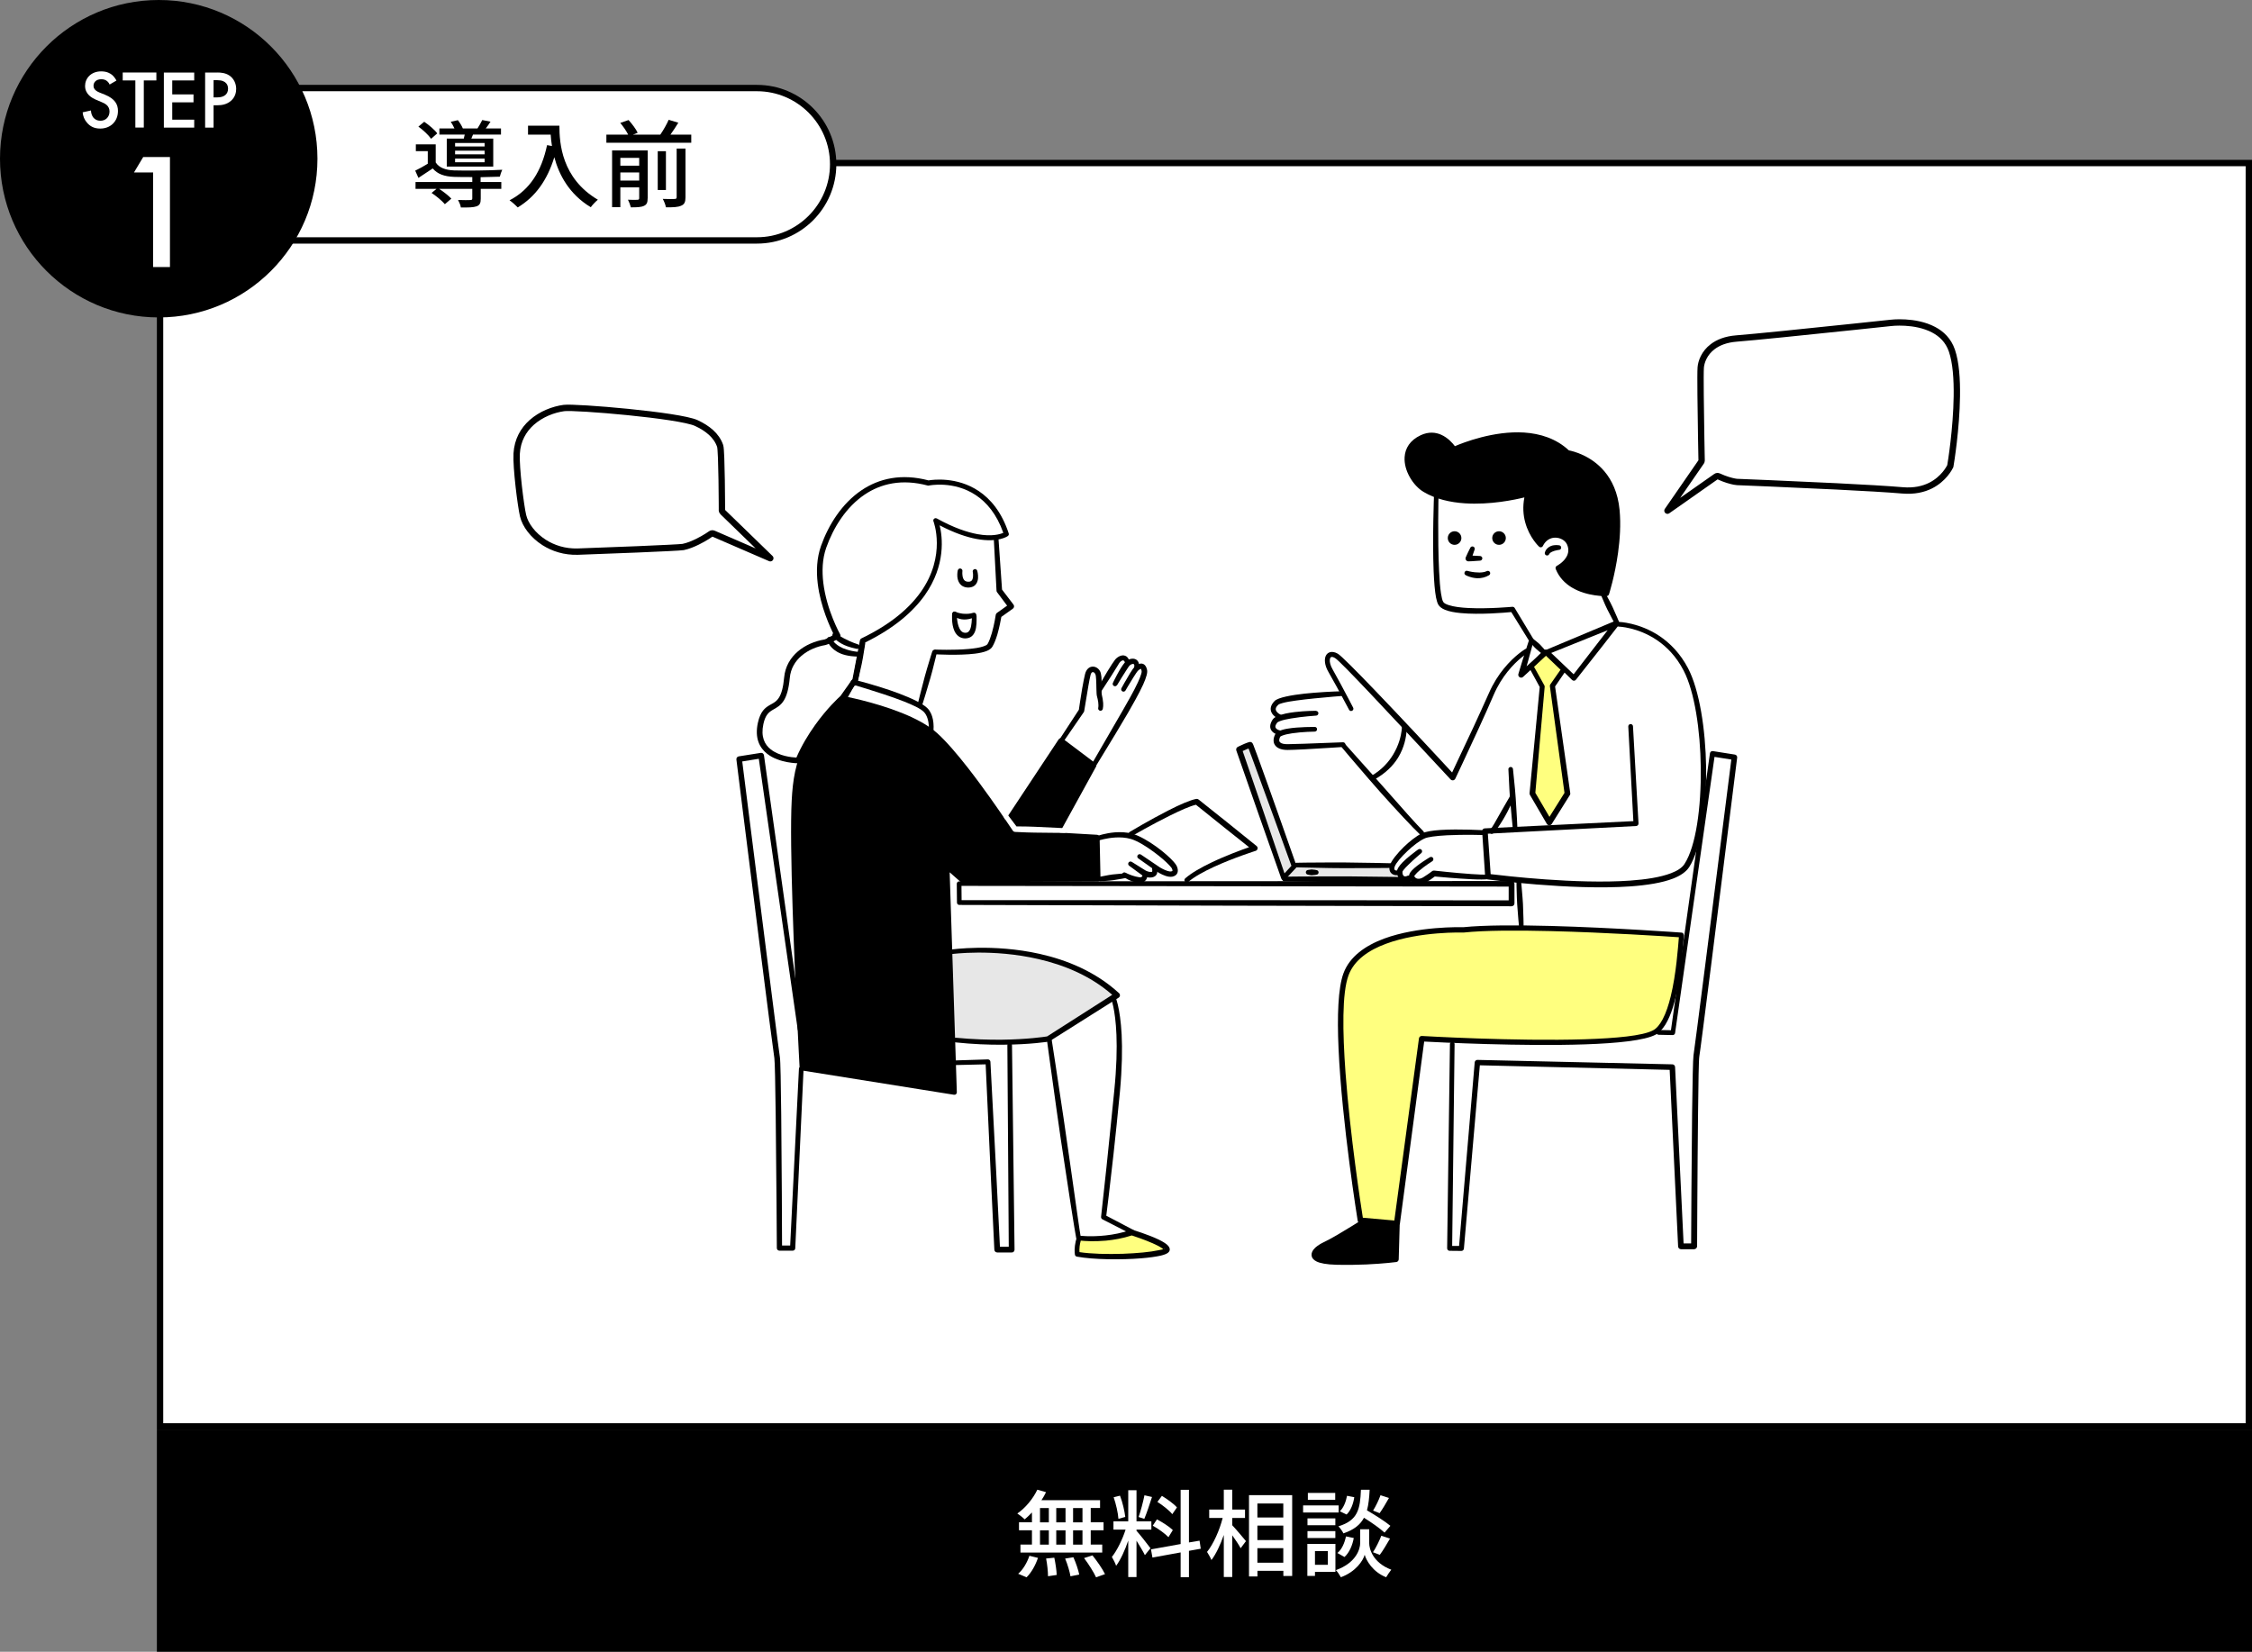 <?xml version="1.0" encoding="UTF-8"?>
<svg id="_レイヤー_2" data-name="レイヤー 2" xmlns="http://www.w3.org/2000/svg" viewBox="0 0 354.71 260.18">
  <rect x="0" y="0" width="354.71" height="260.18" fill="#808080" stroke="none"/>
  <defs>
    <style>
      .cls-1, .cls-2, .cls-3, .cls-4, .cls-5 {
        fill-rule: evenodd;
      }

      .cls-1, .cls-6 {
        fill: #fff;
      }

      .cls-3 {
        fill: #e7e7e7;
      }

      .cls-4 {
        fill: none;
        stroke: #000;
        stroke-linecap: round;
        stroke-linejoin: round;
      }

      .cls-5 {
        fill: #ff0;
        opacity: .5;
      }
    </style>
  </defs>
  <g id="_レイヤー_2-2" data-name="レイヤー 2">
    <g>
      <g>
        <g>
          <rect x="25.21" y="225.68" width="329" height="34"/>
          <path d="M353.71,226.18v33H25.71v-33h328M354.71,225.18H24.71v35h330v-35h0Z"/>
        </g>
        <g>
          <rect class="cls-6" x="25.21" y="25.68" width="329" height="199"/>
          <path d="M353.71,26.18v198H25.71V26.18h328M354.71,25.18H24.71v200h330V25.18h0Z"/>
        </g>
        <g>
          <path class="cls-6" d="M44.23,37.87c-6.62,0-12-5.38-12-12s5.38-12,12-12h75c6.62,0,12,5.38,12,12s-5.38,12-12,12H44.23Z"/>
          <path d="M119.23,14.37c6.34,0,11.5,5.16,11.5,11.5s-5.16,11.5-11.5,11.5H44.23c-6.34,0-11.5-5.16-11.5-11.5s5.16-11.5,11.5-11.5h75M119.23,13.37H44.23c-6.9,0-12.5,5.6-12.5,12.5s5.6,12.5,12.5,12.5h75c6.9,0,12.5-5.6,12.5-12.5s-5.6-12.5-12.5-12.5h0Z"/>
        </g>
        <g>
          <path d="M75.72,28.67h3.24v1.08h-3.24v1.54c0,.67-.13,1.02-.66,1.21-.51.18-1.29.19-2.47.18-.04-.34-.26-.85-.44-1.18.86.03,1.7.03,1.92.01.24-.01.32-.06.32-.25v-1.51h-5.22c.71.46,1.5,1.08,1.92,1.54l-1.02.87c-.42-.51-1.34-1.27-2.09-1.77l.77-.64h-3.3v-1.08h8.94v-.78c-1.1,0-2.13,0-2.85-.03-1.54-.06-2.62-.43-3.38-1.33-.72.48-1.46.96-2.25,1.49l-.51-1.14c.6-.28,1.32-.69,1.98-1.09v-1.98h-1.88v-1.07h3.13v2.85c.54.84,1.56,1.2,2.88,1.25,1.75.06,5.62.02,7.6-.1-.13.27-.31.76-.38,1.09-.78.03-1.89.06-3.03.08v.78ZM67.9,21.86c-.39-.57-1.25-1.38-2-1.92l.92-.76c.75.51,1.65,1.27,2.05,1.83l-.97.85ZM73.05,21.83c.06-.19.11-.42.15-.63h-3.99v-.97h2.37c-.15-.34-.38-.74-.58-1.05l1.12-.25c.3.38.62.9.78,1.3h2.31c.27-.41.57-.95.75-1.32l1.3.25c-.24.39-.49.75-.75,1.07h2.4v.97h-4.41c-.09.23-.18.44-.26.63h3.45v4.41h-7.32v-4.41h2.67ZM76.33,22.52h-4.65v.55h4.65v-.55ZM76.33,23.73h-4.65v.58h4.65v-.58ZM76.33,24.98h-4.65v.58h4.65v-.58Z"/>
          <path d="M88.11,19.8c0,2.71.34,8.28,6.06,11.66-.31.24-.88.84-1.12,1.18-3.4-2.05-5.01-5.12-5.74-7.88-1.11,3.62-2.98,6.24-5.76,7.91-.27-.29-.92-.87-1.29-1.12,3.23-1.67,5.04-4.62,5.91-8.69l.77.14c-.11-.63-.16-1.25-.2-1.79h-3.57v-1.41h4.95Z"/>
          <path d="M108.88,21.21v1.27h-13.37v-1.27h3.43c-.25-.54-.78-1.29-1.24-1.85l1.3-.45c.55.6,1.19,1.44,1.44,2.01l-.76.29h4.32c.49-.71,1.02-1.64,1.32-2.34l1.52.46c-.4.64-.82,1.3-1.24,1.88h3.29ZM102.01,31.23c0,.65-.13.99-.57,1.19-.45.22-1.12.24-2.07.24-.09-.34-.29-.88-.46-1.2.66.03,1.32.03,1.5.01.21-.01.27-.08.27-.27v-1.69h-2.97v3.12h-1.3v-8.94h5.61v7.54ZM97.71,24.87v1.23h2.97v-1.23h-2.97ZM100.68,28.44v-1.27h-2.97v1.27h2.97ZM104.89,29.93h-1.29v-6.11h1.29v6.11ZM106.59,23.4h1.38v7.68c0,.73-.16,1.11-.68,1.32-.49.23-1.27.27-2.4.25-.06-.38-.3-.97-.5-1.32.84.03,1.65.03,1.88.01.24-.01.31-.08.31-.29v-7.67Z"/>
        </g>
        <circle cx="25" cy="25" r="25"/>
        <g>
          <path class="cls-6" d="M17.28,13.34c-.08-.2-.2-.38-.39-.55-.27-.22-.56-.31-.94-.31-.81,0-1.22.48-1.22,1.04,0,.26.09.71.94,1.05l.87.35c1.6.65,2.04,1.56,2.04,2.55,0,1.65-1.17,2.78-2.79,2.78-1,0-1.6-.38-2.04-.87-.47-.52-.68-1.09-.73-1.69l1.31-.29c0,.43.16.83.36,1.1.25.31.61.52,1.13.52.81,0,1.43-.58,1.43-1.46s-.68-1.25-1.25-1.48l-.83-.35c-.71-.3-1.77-.9-1.77-2.2,0-1.17.91-2.29,2.54-2.29.94,0,1.47.35,1.74.58.23.21.48.51.66.87l-1.07.62Z"/>
          <path class="cls-6" d="M22.65,12.67v7.42h-1.33v-7.42h-1.99v-1.25h5.3v1.25h-1.99Z"/>
          <path class="cls-6" d="M30.59,12.67h-3.46v2.2h3.35v1.25h-3.35v2.73h3.46v1.25h-4.78v-8.67h4.78v1.25Z"/>
          <path class="cls-6" d="M34.22,11.42c.53,0,1.27.05,1.9.47.73.48,1.08,1.31,1.08,2.11,0,.51-.13,1.29-.84,1.9-.69.58-1.48.68-2.12.68h-.6v3.52h-1.33v-8.67h1.91ZM33.63,15.34h.6c1.14,0,1.69-.56,1.69-1.37,0-.48-.2-1.34-1.7-1.34h-.58v2.7Z"/>
        </g>
        <path class="cls-6" d="M24.12,27.17h-3.02l1.46-2.44h4.21v17.33h-2.65v-14.9Z"/>
      </g>
      <g>
        <path class="cls-6" d="M162.54,238.24c-.38.41-.76.76-1.14,1.08-.25-.25-.81-.69-1.16-.92,1.28-.88,2.46-2.31,3.15-3.75l1.37.39c-.21.44-.45.86-.72,1.26h9.23v1.23h-1.47v2.25h2.02v1.26h-2.02v2.25h1.81v1.26h-12.88v-1.26h1.81v-2.25h-2.04v-1.26h2.04v-1.54ZM160.37,247.89c.74-.61,1.41-1.75,1.77-2.83l1.35.33c-.38,1.12-1.02,2.31-1.8,3.06l-1.32-.56ZM163.81,239.79h1.39v-2.25h-1.39v2.25ZM163.81,243.3h1.39v-2.25h-1.39v2.25ZM166.06,245.35c.19.88.36,2.04.38,2.73l-1.37.2c0-.71-.12-1.89-.3-2.79l1.29-.13ZM167.83,239.79v-2.25h-1.46v2.25h1.46ZM166.37,241.05v2.25h1.46v-2.25h-1.46ZM169.07,245.29c.39.86.78,2.01.92,2.73l-1.38.27c-.12-.72-.46-1.89-.84-2.79l1.3-.21ZM170.5,237.54h-1.48v2.25h1.48v-2.25ZM170.5,241.05h-1.48v2.25h1.48v-2.25ZM172.07,244.99c.72.9,1.59,2.14,1.98,2.96l-1.41.5c-.36-.79-1.17-2.08-1.89-3.03l1.32-.42Z"/>
        <path class="cls-6" d="M179,241.11c.45.48,1.89,2.31,2.21,2.76l-.88,1.09c-.25-.54-.83-1.48-1.32-2.28v5.73h-1.3v-5.75c-.51,1.5-1.2,3.03-1.91,3.98-.12-.41-.45-1.02-.67-1.4.81-.99,1.67-2.77,2.16-4.3h-1.91v-1.31h2.33v-4.9h1.3v4.9h2.34v1.31h-2.34v.17ZM176.16,239.23c-.06-.92-.38-2.33-.75-3.39l1-.25c.41,1.05.72,2.43.83,3.35l-1.08.3ZM181.45,235.8c-.38,1.17-.84,2.57-1.21,3.44l-.9-.29c.33-.92.72-2.4.92-3.42l1.2.27ZM187.27,244.29v4.14h-1.31v-3.9l-4.44.81-.23-1.29,4.67-.84v-8.54h1.31v8.29l1.67-.28.19,1.27-1.86.33ZM184.04,242.13c-.52-.55-1.59-1.33-2.47-1.81l.66-1c.87.46,1.98,1.17,2.5,1.69l-.69,1.12ZM184.64,238.5c-.46-.58-1.49-1.39-2.34-1.93l.71-.95c.84.51,1.88,1.26,2.37,1.82l-.73,1.06Z"/>
        <path class="cls-6" d="M194.09,240.25c.52.54,1.86,2.12,2.16,2.5l-.84,1.12c-.25-.5-.81-1.32-1.32-2.04v6.57h-1.33v-6.62c-.54,1.54-1.23,3.02-1.95,3.95-.15-.39-.48-.96-.69-1.28,1-1.23,1.98-3.43,2.46-5.35h-2.12v-1.32h2.3v-3.13h1.33v3.13h2.01v1.32h-2.01v1.14ZM203.53,235.5v12.74h-1.39v-.81h-4.08v.89h-1.33v-12.81h6.81ZM198.05,236.82v2.21h4.08v-2.21h-4.08ZM198.05,242.58h4.08v-2.28h-4.08v2.28ZM202.13,246.15v-2.29h-4.08v2.29h4.08Z"/>
        <path class="cls-6" d="M210.85,238.24h-5.6v-1.11h5.6v1.11ZM210.35,247.6h-3.23v.63h-1.2v-5.04h4.42v4.41ZM210.33,240.25h-4.39v-1.08h4.39v1.08ZM205.94,241.17h4.39v1.09h-4.39v-1.09ZM210.31,236.25h-4.31v-1.09h4.31v1.09ZM207.12,244.32v2.16h2.03v-2.16h-2.03ZM215.66,243.07c0,.88.56,3.08,3.48,4.18-.24.32-.63.86-.81,1.19-2.11-.83-3.13-2.64-3.38-3.54-.25.92-1.38,2.66-3.75,3.54-.17-.32-.52-.86-.79-1.12,3.21-1.14,3.83-3.34,3.83-4.25v-2.19h1.42v2.19ZM210.65,244.62c.69-.54,1.14-1.58,1.35-2.61l1.23.25c-.2,1.12-.69,2.3-1.46,2.99l-1.12-.63ZM218.08,241.41c-.71-.65-2.02-1.58-3.24-2.34-.58,1.09-1.56,1.89-3.24,2.46-.15-.33-.51-.84-.79-1.11,3.07-.94,3.42-2.68,3.55-5.76h1.37c-.06,1.25-.17,2.33-.42,3.24,1.29.75,2.86,1.75,3.69,2.44l-.92,1.07ZM213.31,235.83c-.14,1-.54,2.1-1.21,2.73l-1.07-.51c.58-.52.97-1.51,1.14-2.44l1.14.22ZM216.25,244.51c.46-.69,1.02-1.83,1.32-2.61l1.37.45c-.53.9-1.12,1.92-1.61,2.56l-1.08-.41ZM218.77,235.96c-.48.86-1.04,1.79-1.47,2.39l-1.03-.41c.42-.66.92-1.7,1.17-2.42l1.33.43Z"/>
      </g>
    </g>
    <g>
      <path class="cls-1" d="M156.9,84.26l.74,8.63,1.59,2.54-1.56,1.39s-1.34,4.46-1.82,4.96c-.47.5-8.48.93-8.48.93l-2.43,8.04s.91.63,1.4,2.01c.49,1.37.34,2.48.34,2.48,0,0-4.86-2.81-7.23-3.1-2.37-.29-6.33-1.81-6.33-1.81l1.51-3.01,1.27-6.36s6.85-4.2,8.18-5.98c1.33-1.79,3.5-5.74,3.61-8.93.11-3.19-.16-4.12-.16-4.12,0,0,4.74,2.54,6.82,2.53,2.08,0,2.53-.21,2.53-.21Z"/>
      <path class="cls-1" d="M167.19,116.68l5.19,3.72,7.02-12.07s1.16-2.37.78-3.01c-.37-.64-1.1-.18-1.1-.18,0,0,.25-.94-.37-1.04-.61-.1-1.14.33-1.14.33,0,0,.04-1.2-.75-.79-.79.41-1.39,1.43-1.39,1.43l-2.18,3.36-.26-2.43s-.51-.92-1.07-.37c-.56.54-1.5,6.03-1.5,6.03l-3.23,5.03Z"/>
      <path class="cls-1" d="M172.86,131.91l-.04,6.66,4.24-.61s1.67,1.03,2.44.79c.77-.24,7.29.33,7.29.33,0,0,3.18-2.63,6.28-3.63,3.1-.99,4.56-1.8,4.56-1.8l-9.15-7.34-10.24,5.15s-3.89-.41-5.38.45Z"/>
      <path class="cls-3" d="M195.42,118.15l6.88,20.26,19.26.1s-1.28-.33-1.13-1.13c0,0-1.4.32-1.11-.96l-15.41-.25-6.97-18.89-1.52.87Z"/>
      <path class="cls-1" d="M221.35,114.56s-.12,5.12-5.29,8.08l7.83,8.94s7.78-.4,9.9-.73l1.52-.21,2.74-5,.64,4.93-4.86.61.69,6.64,4.6.78.46,7.58,25.96,1.23,2.15-15.84s.73-9.75.63-11.77c-.1-2.02-.47-11.24-3.05-15.04,0,0-3.48-6.03-10.82-6.59l-10.88,4.65-2.34-1.71-.76,1.66s-2.63,1.5-5.05,5.37c-2.42,3.88-6.58,14.12-6.58,14.12l-7.5-7.72Z"/>
      <path class="cls-1" d="M165.16,163.61s4.19,29.2,4.83,31.37c0,0,4.54,1.31,8.03-1.07l-4.01-2.42s1.9-19.79,2.28-23.44c.38-3.65-.32-9.5-.91-10.88l-10.21,6.45Z"/>
      <path class="cls-1" d="M150.08,163.6l.08,3.99,5.35-.16,1.54,29.23,2.26-.04-.14-32.47s-7.61-.26-9.1-.54Z"/>
      <path class="cls-1" d="M126.38,167.62l-1.46,28.87-2-.15-.29-29.86-6.38-46.84,3.57-.55,6.45,43.48.12,5.04Z"/>
      <path class="cls-1" d="M226.38,77.75s-.38,13.8.3,15.96c.67,2.16,1.27,2.52,6.56,2.63l5.02-.25,2.98,4.78,2.2,2.04,11.4-4.77-2.42-4.66s-5.96-.34-6.68-4.02c0,0,2.09-1.79,1.81-3.2-.28-1.41-1.15-2.33-2.7-2.01-1.55.32-2.05,1.49-2.05,1.49,0,0-2.11-2.18-2.17-4.59-.06-2.41.06-3.39.06-3.39,0,0-6.51,1.06-8.89,1.02-2.38-.04-5.42-1.04-5.42-1.04Z"/>
      <path class="cls-1" d="M221.42,114.26l-10.54-10.83s-1.04-.86-1.49-.14c-.45.73-.42,1.37,2.05,5.78,0,0-7.97.91-9.24,1.16-1.27.25-2.4.68-1.64,1.6.75.92,1.35,1.03,1.35,1.03,0,0-1.52.25-1.46,1.2.07.94,1.4,1.4,1.4,1.4,0,0-1.09.47-.54,1.44.55.97,1.3,1,2.51.94,1.21-.07,7.81-.47,7.81-.47l4.6,5.26s3.16-2.11,4.11-4.38c.95-2.27,1.06-3.97,1.06-3.97Z"/>
      <path class="cls-1" d="M233.8,131.07s-7.34.04-8.89.39c-1.55.36-2.96,1.41-3.8,2.46-.83,1.06-2.15,2.57-1.64,3.28.51.71.98.09.98.09,0,0-.1,1.1.67,1.14.77.04,1.14-.24,1.14-.24,0,0,.13.75,1.03.59.9-.16,2.22-1.02,2.44-1.14.22-.12,8.54.39,8.54.39l-.47-6.97Z"/>
      <path class="cls-1" d="M269.68,118.99l-6.45,43.45-2.37-.15s-4.95,1.62-11.39,1.7c-6.44.08-20.58-.15-20.58-.15l-.55,32.61,1.67.27,2.59-29.14,30.8.53,1.48,28.02,2.11.08.03-29.55,6.16-47.28-3.5-.39Z"/>
      <path class="cls-1" d="M151.07,139.23h86.94s.09,2.95.09,2.95h-86.91s-.13-2.95-.13-2.95Z"/>
      <path class="cls-3" d="M149.57,149.92l.4,13.82s11.09,1.07,15.24-.08l10.77-6.9s-10.57-9.04-26.41-6.85Z"/>
      <path class="cls-1" d="M147.37,81.99s4.42,11.25-11.51,18.95l-1.18,6.19-1.98,2.79s-4.51,3.97-6.97,9.86c0,0-7.21.06-5.93-5.83.89-4.1,3.58-1.02,4.15-7.21.3-3.25,3.2-5.12,5.97-5.57.39-.06,2.01-1.03,2.01-1.03,0,0-4.4-7.83-2.2-14.02,2.2-6.18,7.63-12.42,16.5-10.04,0,0,9-1.88,12.28,8.04,0,0-3.21,2.27-11.14-2.14Z"/>
      <path class="cls-2" d="M147.97,82.73c2.4,1.26,4.34,1.89,5.88,2.17,3.41.63,4.89-.46,4.89-.46.14-.1.2-.27.14-.43-1.11-3.37-2.87-5.42-4.72-6.66-3.45-2.31-7.25-1.79-7.91-1.68-4.29-1.13-7.8-.3-10.55,1.55-3.07,2.07-5.19,5.42-6.38,8.76-.68,1.92-.76,3.99-.52,5.95.44,3.66,1.98,6.93,2.54,8.04-.22.13-.51.29-.79.44-.29.15-.57.3-.69.32-1.49.24-3.01.87-4.19,1.88-1.17,1-2,2.37-2.16,4.1-.15,1.61-.43,2.56-.81,3.16-.41.67-.94.89-1.43,1.17-.76.44-1.5.99-1.9,2.82-.53,2.44.28,3.94,1.47,4.88,1.91,1.5,4.9,1.49,4.9,1.49.18,0,.34-.11.41-.27.82-1.98,1.89-3.74,2.93-5.21,2-2.81,3.92-4.51,3.92-4.51.03-.02.05-.05.07-.07l1.98-2.8s.06-.11.07-.17l1.13-5.99c4.7-2.31,7.62-4.93,9.42-7.47,3.33-4.72,2.78-9.18,2.33-11.01h0ZM147.55,81.67c-.13-.08-.3-.06-.42.04s-.16.27-.1.41c0,0,2.09,5.39-2.03,11.17-1.77,2.48-4.66,5.03-9.32,7.27-.12.06-.2.17-.23.29l-1.17,6.1-1.9,2.68c-.28.25-2.12,1.94-4.02,4.61-1.03,1.44-2.08,3.16-2.92,5.09-.73-.03-2.7-.23-4.05-1.3-.97-.76-1.58-2-1.15-3.98.31-1.44.87-1.88,1.47-2.23.61-.35,1.23-.65,1.75-1.48.42-.68.77-1.74.94-3.56.13-1.47.85-2.64,1.85-3.49,1.05-.9,2.41-1.46,3.75-1.68.14-.02.43-.14.76-.3.62-.31,1.41-.78,1.41-.78.21-.13.28-.4.16-.61,0,0-2.12-3.76-2.65-8.1-.22-1.83-.17-3.76.46-5.55,1.13-3.18,3.12-6.38,6.03-8.35,2.59-1.75,5.89-2.52,9.95-1.44.06.02.13.02.19,0,0,0,3.89-.82,7.4,1.52,1.68,1.12,3.27,2.95,4.32,5.93-.51.22-1.8.62-4.06.21-1.64-.3-3.77-1.01-6.44-2.49h0Z"/>
      <path class="cls-2" d="M167.5,116.83l3.2-4.65c.04-.05.06-.11.07-.18,0,0,.36-2.25.66-3.97.13-.71.24-1.33.33-1.66.07-.29.17-.46.32-.5.16-.04.32.09.42.27.1.17.13.51.15.89.06.99.02,2.25.13,2.64.08.26.15.6.2.94.04.32.05.64,0,.9-.05.2.08.39.28.44.2.04.39-.08.44-.28.06-.27.08-.59.06-.92-.03-.46-.12-.93-.21-1.29-.04-.14-.04-.43-.04-.77,0-.64.02-1.47-.03-2.09-.04-.37-.11-.68-.21-.87-.29-.55-.87-.82-1.38-.7-.39.09-.79.41-.98,1.13-.11.43-.29,1.33-.46,2.3-.24,1.4-.46,2.95-.52,3.34,0,0-3.03,4.64-3.03,4.64-.11.17-.07.4.1.51.17.11.4.07.51-.1Z"/>
      <path class="cls-2" d="M173.54,108.77s.71-1.07,1.41-2.17c.24-.38.48-.76.69-1.1.31-.51.56-.92.66-1.07.14-.19.34-.38.55-.41.14-.02.24.07.32.29.06.19.26.31.45.25.19-.06.31-.26.25-.45-.15-.56-.47-.79-.8-.86-.48-.1-1.09.23-1.45.68-.17.22-.66.94-1.16,1.77-.76,1.25-1.55,2.71-1.55,2.71-.11.17-.05.4.13.51.17.11.4.05.51-.12Z"/>
      <path class="cls-2" d="M175.95,107.92s.32-.53.71-1.17c.23-.37.49-.78.73-1.15.25-.38.45-.72.6-.83.11-.09.24-.15.37-.18.06-.01.13-.02.18,0,.13.05.15.21.11.48-.03.2.1.39.3.42.2.03.39-.1.42-.3.16-.77-.15-1.17-.5-1.34-.39-.19-.97-.09-1.4.21-.2.14-.52.53-.84,1.04-.24.38-.49.81-.7,1.21-.36.67-.63,1.24-.63,1.24-.1.18-.03.4.15.5.18.1.4.03.5-.15Z"/>
      <path class="cls-2" d="M179.71,105.37s.02.06.04.08c.03.06.05.14.07.24.02.1-.01.25-.06.44-.1.36-.29.82-.52,1.33-.66,1.44-1.71,3.24-2.36,4.38l-4.86,8.4c-.1.17-.05.4.13.5.17.1.4.05.5-.13,0,0,1.59-2.6,3.03-4.98.83-1.37,1.6-2.67,1.99-3.35.66-1.15,1.72-2.99,2.39-4.46.25-.56.45-1.08.55-1.48.09-.35.11-.64.06-.84-.16-.73-.53-.95-.87-.98-.33-.03-.74.18-1.08.5-.15.15-.43.54-.73,1.03-.61.99-1.35,2.35-1.35,2.35-.1.18-.03.4.14.5.18.1.4.03.5-.14,0,0,.6-1.05,1.18-1.97.33-.53.65-1.02.81-1.17.1-.1.22-.18.33-.23.04-.02.11-.07.11-.03h0ZM179.71,105.37s-.02,0-.02,0c0,0,.01,0,.02,0Z"/>
      <path class="cls-2" d="M150.73,142.17c0,.2.16.37.37.37,0,0,21.75.07,43.49.12,21.75.05,43.49.09,43.49.09.25,0,.46-.2.46-.45v-3.08c0-.12-.04-.24-.13-.32-.08-.09-.2-.13-.32-.13l-87.02.06c-.1,0-.19.04-.26.11-.07.07-.11.16-.11.26l.03,2.98ZM151.46,141.79l-.02-2.25c5.88,0,79.7.1,86.19.11v2.17c-3.23,0-23.14-.02-43.04-.03-20.1,0-40.21,0-43.13,0h0Z"/>
      <path class="cls-2" d="M156.54,85.01l.42,8.04c0,.09.04.17.09.24l1.58,2.11-1.6,1.14c-.1.07-.17.18-.19.3,0,0-.21,1.47-.61,2.86-.19.65-.41,1.29-.68,1.74-.1.16-.34.27-.64.37-.6.21-1.43.33-2.32.41-2.4.22-5.21.1-5.21.1-.2-.01-.38.14-.38.35-.01.2.14.37.35.39,0,0,3.63.22,6.21-.1.75-.09,1.42-.24,1.9-.44.4-.17.68-.39.83-.63.31-.5.58-1.21.8-1.94.33-1.14.55-2.32.63-2.78,0,0,1.82-1.3,1.82-1.3.1-.07.16-.18.18-.3.02-.12-.01-.24-.09-.34l-1.8-2.36-.55-7.89c-.01-.2-.19-.36-.39-.35-.21.01-.36.19-.35.39Z"/>
      <path class="cls-2" d="M146.84,102.61s-.4,1.26-.85,2.79c-.11.39-.23.79-.34,1.2-.54,2.01-1.03,4.03-1.03,4.03-.05.19.06.4.26.45.19.05.4-.06.45-.26,0,0,.63-1.98,1.2-3.98.12-.41.22-.81.33-1.2.4-1.54.7-2.83.7-2.83.05-.2-.06-.4-.26-.45-.2-.05-.4.06-.46.26Z"/>
      <path class="cls-2" d="M135.55,101.28s-.25.99-.52,2.18c-.07.3-.14.62-.2.94-.3,1.57-.54,3.16-.54,3.16-.04.2.09.39.29.43.2.04.39-.09.43-.29,0,0,.39-1.55.72-3.12.07-.32.13-.64.18-.94.21-1.21.36-2.21.36-2.21.04-.2-.09-.39-.29-.43-.2-.04-.39.09-.43.29Z"/>
      <path class="cls-2" d="M133.5,109.9l1.1-1.98c.71.21,2.57.76,4.59,1.43,1.08.36,2.2.75,3.21,1.15,1.39.55,2.57,1.1,3.09,1.62,0,0,.02.02.03.03,0,0,.43.37.65,1.3.1.42.16.96.13,1.61-.01.2.14.38.34.39.2.01.38-.14.39-.34.07-.94-.03-1.66-.19-2.19-.26-.88-.68-1.29-.77-1.37-.7-.72-2.49-1.57-4.48-2.32-.92-.35-1.89-.67-2.8-.96-2.31-.73-4.27-1.21-4.27-1.21-.18-.05-.37.03-.46.2l-1.19,2.3c-.1.18-.03.4.15.5.18.1.4.03.5-.15Z"/>
      <path class="cls-2" d="M150.34,172.08l-23.96-3.85s-1.74-32.39-1.21-42.11c.29-5.42,1.25-9.68,7.62-16.02,0,0,10.27,1.89,14.52,5.71,4.25,3.82,11.07,14.14,11.07,14.14l8.76-13.24,5.11,3.85-6.03,10.99,6.57.38.15,6.51-21.42.11-2.35-2.05,1.19,35.58Z"/>
      <path class="cls-2" d="M150.28,172.44c.11.02.22-.01.3-.09.08-.07.13-.18.13-.29,0,0-1.13-34.66-1.13-34.66l1.65,1.45c.07.06.17.1.27.1l21.42-.1c.11,0,.22-.05.3-.13.08-.08.12-.19.12-.3l-.14-6.51c0-.22-.18-.41-.4-.42l-5.88-.34,5.71-10.38c.11-.19.05-.43-.12-.57l-5.11-3.85c-.1-.07-.22-.1-.35-.08-.12.02-.23.09-.3.19l-8.39,12.67c-.91-1.36-3.35-4.91-5.94-8.23-1.66-2.12-3.39-4.15-4.83-5.44-1.41-1.26-3.45-2.33-5.59-3.18-4.4-1.76-9.16-2.63-9.16-2.63-.14-.03-.29.02-.4.12-2.75,2.74-4.5,5.09-5.63,7.32-1.54,3.03-1.94,5.81-2.11,8.99-.19,3.53-.08,10.03.14,16.89.38,12.07,1.11,25.27,1.11,25.27,0,.19.15.34.33.37l23.97,3.83h0ZM149.96,171.64l-23.2-3.76c-.11-2.08-.71-13.97-1.04-24.93-.21-6.83-.31-13.3-.11-16.81.17-3.06.54-5.73,2.03-8.64,1.08-2.11,2.73-4.34,5.3-6.92.99.2,5,1.04,8.75,2.55,2.03.81,3.98,1.81,5.31,3.02,1.4,1.26,3.09,3.24,4.72,5.32,3.26,4.17,6.28,8.73,6.28,8.73.08.13.23.2.38.2s.29-.08.38-.2l8.49-12.85,4.42,3.33-5.84,10.66c-.07.13-.07.29,0,.42.07.13.21.21.36.22l6.17.35.13,5.68-20.84.13-2.24-1.95c-.12-.11-.29-.13-.44-.06-.14.07-.23.22-.23.38l1.22,35.13Z"/>
      <path class="cls-2" d="M131.17,100.23s.32.55,1.37,1.15c.26.15.57.29.93.42.41.15.9.28,1.46.4.19.05.4-.06.45-.26.05-.2-.07-.4-.26-.45-.51-.16-.94-.35-1.31-.51-.32-.14-.59-.28-.83-.4-.86-.45-1.2-.79-1.2-.79-.12-.16-.35-.2-.52-.08-.16.12-.2.35-.08.52Z"/>
      <path class="cls-2" d="M130.3,100.79s.17,1.06,1.54,1.87c.34.2.77.39,1.29.52.55.14,1.22.23,2.01.24.2.01.37-.14.39-.35.01-.2-.14-.37-.35-.39-.72-.07-1.31-.2-1.81-.36-.44-.13-.79-.29-1.08-.46-1.03-.57-1.27-1.26-1.27-1.26-.05-.2-.24-.32-.44-.28s-.32.24-.28.44Z"/>
      <path class="cls-2" d="M150.85,89.86s-.1.45-.06.98c.03.34.13.71.33,1.01.25.38.67.67,1.34.7.71,0,1.12-.28,1.35-.67.15-.25.22-.54.24-.82.04-.58-.12-1.14-.12-1.14-.05-.2-.25-.32-.44-.27-.2.05-.32.25-.27.44,0,0,.14.66-.05,1.16-.09.24-.29.4-.68.38-.41,0-.64-.21-.75-.46-.24-.52-.15-1.19-.15-1.19.04-.2-.1-.39-.3-.43-.2-.04-.39.1-.43.3Z"/>
      <path class="cls-2" d="M150.13,97s.36.29.99.47c.21.06.44.11.71.11.5.02,1.08-.09,1.71-.37.19-.07.28-.28.21-.47-.07-.19-.28-.28-.47-.21-.53.17-1,.17-1.4.15-.15,0-.29-.02-.41-.04-.56-.08-.91-.25-.91-.25-.17-.11-.4-.07-.51.1-.11.17-.07.4.1.51Z"/>
      <path class="cls-2" d="M149.97,96.67s-.15,1.58.35,2.69c.31.68.84,1.17,1.67,1.2.84,0,1.32-.43,1.58-1.08.29-.74.25-1.77.25-2.4,0-.2-.16-.37-.36-.37-.2,0-.37.16-.37.36-.03.55-.02,1.45-.3,2.09-.14.3-.36.53-.76.51-.45,0-.72-.31-.9-.67-.46-.92-.41-2.26-.41-2.26.01-.2-.14-.38-.34-.39-.2-.01-.38.14-.39.34Z"/>
      <path class="cls-2" d="M173.14,132.37s1.1-.36,2.5-.45c.78-.05,1.65-.01,2.48.23,1.03.3,2.37,1.13,3.58,2.02,1.04.76,1.98,1.57,2.52,2.17.2.22.35.39.38.51,0,.03.02.06.03.09,0,0,.08.12.04.23-.02.05-.07.06-.16.08-.19.05-.43,0-.67-.08-.55-.18-1.08-.51-1.14-.54,0,0-2.99-2.02-2.99-2.02-.17-.12-.39-.07-.51.09-.12.17-.08.39.09.51l2.95,2.09s0,0,0,0c0,0,.64.43,1.33.66.4.14.81.19,1.13.12.46-.11.67-.36.76-.6.13-.34.02-.72-.04-.87-.05-.2-.24-.51-.56-.87-.56-.64-1.54-1.51-2.64-2.31-1.3-.95-2.77-1.8-3.88-2.11-.92-.25-1.9-.28-2.77-.21-1.51.13-2.68.55-2.68.55-.19.07-.3.28-.23.47.07.19.28.3.47.23Z"/>
      <path class="cls-2" d="M181.47,136.98s.06.18,0,.32c-.02.04-.07.03-.14.04-.2.02-.38-.02-.53-.07-.3-.09-.5-.24-.5-.24,0,0-.01,0-.02-.01l-2.01-1.26c-.17-.11-.4-.07-.51.1-.11.17-.07.4.1.51l1.92,1.41h-.02s.32.24.8.37c.26.07.57.1.9.05.36-.07.57-.23.69-.42.11-.18.15-.38.14-.58-.02-.26-.11-.48-.11-.48-.07-.19-.29-.28-.48-.21-.19.07-.28.29-.21.48Z"/>
      <path class="cls-2" d="M179.96,137.86s-.01.18-.16.28c-.09.06-.22.06-.41.03-.17-.02-.34-.06-.51-.1-.18-.05-.36-.1-.54-.16-.59-.2-1.05-.44-1.05-.44-.17-.11-.4-.05-.5.12-.1.17-.05.4.12.5,0,0,.6.43,1.36.72.33.13.7.21,1.04.25.48.02.79-.09.99-.25.17-.14.28-.3.34-.47.1-.28.07-.54.07-.54-.01-.2-.19-.36-.39-.34-.2.01-.36.19-.34.39Z"/>
      <path class="cls-2" d="M173.38,138.81s.63-.03,1.38-.1c.19-.02.39-.04.59-.07.98-.14,1.95-.34,1.95-.34.2-.03.34-.21.32-.41-.03-.2-.21-.34-.41-.32,0,0-.99.06-1.97.17-.2.02-.4.05-.59.09-.75.13-1.36.26-1.36.26-.2.03-.34.21-.32.41.03.2.21.34.41.32Z"/>
      <path class="cls-2" d="M178.29,131.69s3.15-1.83,6.1-3.28c1.56-.77,3.06-1.44,3.98-1.65.56.45,2.48,2,4.41,3.54,1.56,1.25,3.12,2.49,3.96,3.15-1.2.42-3.64,1.31-5.91,2.4-1.63.78-3.18,1.65-4.15,2.51-.15.13-.17.37-.03.52.13.15.36.17.52.03.94-.81,2.43-1.62,4-2.35,3.15-1.45,6.61-2.54,6.61-2.54.15-.05.27-.18.3-.34.03-.16-.03-.32-.16-.42,0,0-2.28-1.84-4.56-3.68-2.29-1.83-4.58-3.65-4.58-3.65-.1-.08-.23-.11-.35-.09-.94.17-2.64.91-4.39,1.81-2.95,1.5-6.1,3.39-6.1,3.39-.18.1-.23.33-.13.5.1.18.33.23.51.13Z"/>
      <path class="cls-1" d="M158.2,128.88l1.34,1.98c.08.11.2.17.33.18,0,0,.79.04,1.86.08.39.01.81.03,1.24.03,2.17.04,4.67.04,4.67.04.2,0,.37-.15.38-.36,0-.2-.15-.37-.36-.38,0,0-2.5-.13-4.66-.22-.44-.02-.86-.03-1.24-.04-.75-.02-1.36-.02-1.66-.02l-1.3-1.73c-.12-.17-.35-.2-.51-.09-.16.12-.2.35-.08.51Z"/>
      <path class="cls-2" d="M240.59,77.86s-10.14,2.9-16.16-.72c-2.42-1.45-4.59-6.28-.47-8.19,3.07-1.42,5.04,1.88,5.04,1.88,0,0,11.64-5.47,17.89.53,0,0,7.01.99,7.76,9.02.58,6.17-1.63,13.11-1.63,13.11,0,0-5.9.21-7.61-4.01,0,0,2.8-1.44,1.79-3.83-.66-1.56-3.43-2.09-4.53.17,0,0-3.34-3.08-2.09-7.97Z"/>
      <path class="cls-2" d="M240.1,78.37c-.28,1.46-.17,2.76.12,3.85.65,2.47,2.2,3.89,2.2,3.89.09.08.21.12.33.09.12-.02.22-.1.27-.21.44-.89,1.17-1.28,1.89-1.3.82-.02,1.64.41,1.93,1.11.32.75.19,1.39-.1,1.9-.51.91-1.51,1.42-1.51,1.42-.19.1-.27.32-.19.51.54,1.34,1.47,2.26,2.52,2.9,2.43,1.48,5.48,1.37,5.48,1.37.18,0,.33-.12.39-.29,0,0,.92-2.86,1.43-6.55.29-2.1.45-4.46.24-6.72-.26-2.77-1.23-4.73-2.41-6.12-2.12-2.49-4.91-3.15-5.58-3.28-2-1.87-4.52-2.64-7.05-2.81-4.78-.3-9.6,1.59-10.9,2.15-.35-.47-1.1-1.33-2.16-1.8-.88-.39-1.97-.51-3.22.07-1.73.81-2.45,2.08-2.54,3.44-.15,2.15,1.36,4.53,2.98,5.49,1.91,1.14,4.22,1.65,6.5,1.8,4,.27,7.92-.57,9.38-.93h0ZM240.95,77.95c.03-.13,0-.26-.1-.36-.09-.09-.23-.13-.36-.09,0,0-4.79,1.36-9.71,1.01-2.16-.15-4.34-.63-6.14-1.72-1.16-.7-2.26-2.25-2.52-3.82-.23-1.4.25-2.81,2.02-3.63.98-.45,1.82-.36,2.51-.06,1.25.55,1.98,1.78,1.98,1.78.12.19.36.27.56.17,0,0,5.43-2.54,10.81-2.19,2.36.15,4.72.87,6.58,2.65.07.07.16.11.25.12,0,0,2.98.43,5.17,2.99,1.09,1.28,1.98,3.08,2.22,5.62.21,2.19.06,4.49-.22,6.52-.39,2.92-1.05,5.31-1.28,6.12-.67-.01-2.36-.12-3.96-.84-1.11-.5-2.19-1.3-2.82-2.58.49-.32,1.37-1.03,1.73-2.04.21-.6.24-1.31-.1-2.11-.41-.98-1.54-1.63-2.69-1.59-.84.03-1.69.41-2.28,1.27-.45-.53-1.25-1.62-1.66-3.16-.3-1.13-.4-2.5,0-4.07h0Z"/>
      <path class="cls-2" d="M225.87,77.95s-.27,6.93-.06,12.02c.07,1.69.19,3.18.38,4.16.1.51.23.89.36,1.12.19.32.54.59,1.04.8.63.26,1.51.43,2.51.52,2.95.28,6.91-.06,7.94-.16l2.9,4.69c.1.17.33.23.5.12s.23-.33.12-.5l-2.98-4.95c-.08-.13-.23-.21-.39-.19,0,0-3.72.35-6.89.19-1.19-.06-2.29-.19-3.09-.45-.43-.14-.76-.29-.9-.53-.14-.24-.24-.7-.34-1.32-.14-.92-.24-2.16-.3-3.53-.25-5.06-.09-11.95-.09-11.95,0-.2-.15-.37-.36-.38-.2,0-.37.15-.38.36Z"/>
      <path class="cls-2" d="M252.15,93.69s.3.73.69,1.61c.1.22.21.45.32.68.56,1.12,1.16,2.21,1.16,2.21.09.18.31.26.49.17.18-.09.26-.31.17-.49,0,0-.48-1.15-1-2.28-.11-.23-.22-.45-.33-.67-.44-.85-.83-1.54-.83-1.54-.09-.18-.31-.26-.49-.17-.18.09-.26.31-.17.49Z"/>
      <path class="cls-2" d="M231.94,87.51c.02-.05.04-.1.05-.15.14-.39.27-.78.27-.78.08-.19-.01-.4-.2-.48-.19-.08-.41.01-.48.2,0,0-.19.37-.37.74-.18.37-.34.75-.34.75-.06.14-.04.3.04.43.09.13.23.2.38.2,0,0,.24,0,.55-.02.54-.03,1.28-.09,1.28-.09.2,0,.36-.17.36-.37,0-.2-.17-.36-.37-.36,0,0-.64-.04-1.16-.06Z"/>
      <path class="cls-2" d="M230.88,90.61s.43.23,1.05.37c.23.05.48.09.74.1.61.02,1.27-.12,1.86-.47.18-.1.24-.32.15-.5-.1-.18-.32-.24-.5-.15-.38.18-.78.21-1.16.22-.26,0-.51-.02-.74-.04-.64-.07-1.11-.21-1.11-.21-.19-.08-.4,0-.48.2-.08.19,0,.4.2.48Z"/>
      <path class="cls-2" d="M245.54,85.89s-.33-.06-.75-.01c-.16.02-.33.05-.5.12-.41.17-.79.49-.95.99-.08.19.01.4.2.48.19.08.4-.01.48-.2.1-.19.28-.29.46-.37.13-.06.26-.1.38-.14.35-.1.65-.14.65-.14.2.01.38-.14.39-.34.01-.2-.14-.38-.34-.39Z"/>
      <path class="cls-5" d="M241.14,104.9l1.78,3.24-1.55,16.84,2.67,4.56,2.85-4.55-2.37-16.96,1.79-2.59-2.9-2.74-2.27,2.21Z"/>
      <path class="cls-2" d="M240.88,104.64c-.12.12-.15.3-.07.44,0,0,1.71,3.14,1.71,3.14l-1.6,16.72c0,.09.01.19.06.27l2.66,4.56c.08.14.23.22.39.22.16,0,.31-.08.39-.21l2.85-4.55c.06-.09.08-.2.06-.3l-2.39-16.8,1.69-2.47c.11-.16.09-.38-.05-.51l-2.91-2.73c-.15-.14-.38-.14-.52,0l-2.27,2.21h0ZM241.6,104.97l1.82-1.75,2.38,2.27-1.61,2.31c-.06.08-.08.19-.07.29l2.3,16.8-2.37,3.78-2.22-3.79,1.47-16.7c0-.08,0-.15-.05-.22l-1.66-2.99Z"/>
      <path class="cls-2" d="M241.09,101.27s.24.31.57.65c.08.09.17.18.26.26.46.42.95.79.95.79.15.14.38.14.52,0,.14-.15.14-.38,0-.52,0,0-.39-.48-.82-.92-.09-.09-.18-.17-.27-.25-.36-.31-.67-.54-.67-.54-.15-.14-.38-.14-.52,0-.14.15-.14.38.01.52Z"/>
      <path class="cls-2" d="M240.76,101.05s-.54,1.64-.98,3.06c-.34,1.09-.62,2.05-.62,2.05-.06.19.02.4.19.51.17.11.39.09.54-.04l3.67-3.39c.15-.13.16-.37.03-.52-.13-.15-.37-.16-.52-.03l-2.62,2.26c.05-.19.11-.38.17-.58.4-1.44.85-3.1.85-3.1.06-.2-.05-.4-.25-.46-.2-.06-.4.05-.46.25Z"/>
      <path class="cls-2" d="M243.52,102.38c-.11.05-.2.15-.22.27-.02.12.02.25.11.33l4.21,4.13c.08.08.2.12.31.11.12,0,.23-.07.3-.16,0,0,2.18-2.75,4.05-5.14,1.43-1.82,2.68-3.44,2.68-3.44.13-.16.13-.39,0-.55-.13-.16-.34-.22-.53-.14l-10.92,4.58h0ZM244.33,102.85l8.89-3.58c-.46.59-1.04,1.33-1.64,2.12-1.46,1.88-3.08,4-3.72,4.82l-3.53-3.36Z"/>
      <path class="cls-2" d="M240.26,102.23s-1.65.95-3.38,3.07c-.83,1.01-1.67,2.3-2.36,3.87-.67,1.51-1.53,3.4-2.39,5.26-1.41,3.03-2.82,6.01-3.41,7.25-.94-1.01-3.22-3.49-5.87-6.31-2.07-2.21-4.36-4.63-6.39-6.74-2.89-3.01-5.26-5.39-5.74-5.66-.46-.27-.85-.32-1.16-.26-.33.07-.58.27-.73.58-.26.54-.21,1.5.41,2.55.34.58.83,1.46,1.32,2.36.95,1.75,1.93,3.6,1.93,3.6.09.18.31.25.49.15.18-.09.25-.32.15-.49,0,0-.96-1.86-1.91-3.62-.49-.92-.98-1.81-1.32-2.4-.35-.6-.49-1.16-.44-1.56.02-.16.07-.29.17-.36.15-.1.37-.03.66.14.46.27,2.73,2.62,5.52,5.56,2.01,2.12,4.29,4.55,6.35,6.76,3.46,3.7,6.32,6.79,6.32,6.79.1.11.25.16.4.14.15-.02.27-.12.34-.25,0,0,1.84-3.89,3.67-7.88.86-1.87,1.71-3.77,2.36-5.29.65-1.51,1.44-2.74,2.22-3.71,1.61-2.01,3.15-2.92,3.15-2.92.18-.1.24-.33.13-.5-.1-.18-.33-.24-.5-.13Z"/>
      <path class="cls-2" d="M211.37,117.75s1.86,2.23,4.18,4.9c.58.67,1.2,1.38,1.82,2.08,2.53,2.83,5.17,5.66,6.31,6.73.15.14.38.13.52-.01.14-.15.13-.38-.01-.52-.54-.53-1.43-1.5-2.49-2.68-.89-.99-1.9-2.14-2.92-3.3-.65-.74-1.31-1.48-1.95-2.2-2.62-2.94-4.9-5.48-4.9-5.48-.13-.15-.37-.17-.52-.04-.15.13-.17.37-.04.52Z"/>
      <path class="cls-2" d="M211.41,108.88s-2.11.05-4.45.24c-1,.08-2.03.19-2.96.33-1.05.16-1.97.36-2.55.58-.33.12-.57.26-.7.4-.66.68-.69,1.26-.51,1.72.29.73,1.27,1.14,1.27,1.14.19.08.4-.01.48-.2.08-.19-.01-.4-.2-.48,0,0-.65-.26-.82-.74-.09-.24,0-.51.36-.85.11-.11.36-.19.68-.28.54-.15,1.29-.28,2.12-.39.92-.13,1.93-.24,2.91-.34,2.31-.24,4.4-.39,4.4-.39.21,0,.36-.18.35-.39,0-.2-.18-.36-.38-.35Z"/>
      <path class="cls-2" d="M207.27,111.96s-1.66,0-3.32.2c-.49.06-.98.13-1.43.23-.57.12-1.08.28-1.44.46-.31.15-.52.33-.64.51-.5.78-.43,1.33-.18,1.7.17.25.42.43.69.55.38.16.75.21.75.21.2.03.38-.12.41-.32.03-.2-.12-.38-.32-.41,0,0-.64-.07-.86-.45-.11-.18-.04-.43.22-.79.08-.11.26-.18.47-.27.45-.17,1.07-.3,1.73-.41,1.82-.31,3.95-.45,3.95-.45.2,0,.36-.18.36-.38,0-.2-.18-.36-.38-.36Z"/>
      <path class="cls-2" d="M207.09,114.51s-2.54-.04-4.32.27c-.54.09-1.01.23-1.34.39-.31.15-.51.35-.61.56-.29.63-.28,1.17-.04,1.57.28.48.93.83,2.01.83.48,0,1.48-.04,2.65-.1,2.64-.14,6.13-.37,6.13-.37.2-.01.36-.18.35-.39-.01-.2-.18-.36-.39-.35,0,0-3.48.14-6.13.23-1.15.04-2.14.07-2.61.07-.53,0-.92-.08-1.14-.27-.23-.19-.19-.49-.03-.86.04-.09.18-.14.33-.21.39-.16.95-.28,1.55-.37,1.64-.25,3.58-.27,3.58-.27.2,0,.37-.16.37-.37s-.16-.37-.37-.37Z"/>
      <path class="cls-2" d="M220.82,114.42s0,.98-.42,2.31c-.21.66-.52,1.39-.98,2.15-.7,1.15-1.74,2.34-3.36,3.3-.18.1-.24.32-.14.5.1.18.32.24.5.14,1.8-.98,3.01-2.22,3.78-3.46.51-.83.83-1.65,1.03-2.38.41-1.49.33-2.58.33-2.58,0-.2-.18-.36-.38-.35-.2,0-.36.18-.35.38Z"/>
      <path class="cls-2" d="M254.96,98.7s2.99.08,6.01,2.12c1.52,1.03,3.05,2.55,4.22,4.81,1.73,3.34,2.62,9.35,2.7,15.28.07,6.23-.75,12.38-2.57,15.18-.39.61-1.14,1.08-2.11,1.45-1.64.63-3.91.99-6.47,1.17-8.4.59-19.79-.76-21.95-1.02,0,0-.44-6.37-.44-6.37l23.36-1.21c.1,0,.2-.05.27-.13.07-.08.11-.18.1-.29l-.87-15.29c-.01-.2-.18-.36-.39-.35-.2.01-.36.18-.35.39l.8,14.9-23.41,1.14c-.12,0-.22.06-.3.14-.08.09-.12.2-.11.32l.48,7.17c.01.21.17.38.38.41,0,0,13.09,1.76,22.48,1.1,2.66-.19,5.03-.57,6.73-1.23,1.19-.46,2.06-1.07,2.54-1.81,1.86-2.9,2.76-9.24,2.67-15.68-.09-6.07-1.06-12.21-2.84-15.63-1.25-2.39-2.88-3.99-4.49-5.08-3.23-2.16-6.42-2.23-6.42-2.23-.2,0-.37.16-.38.36,0,.2.16.37.36.38Z"/>
      <path class="cls-2" d="M237.59,121.21s.06,1.46.16,3.22c.03.45.05.91.09,1.38.19,2.29.43,4.58.43,4.58.01.2.19.35.39.34.2-.02.35-.19.34-.39,0,0-.1-2.3-.26-4.6-.03-.47-.07-.93-.11-1.38-.16-1.75-.32-3.21-.32-3.21-.01-.2-.19-.36-.39-.34-.2.02-.36.19-.34.4Z"/>
      <path class="cls-2" d="M238.86,139.02s.01,1.08.06,2.39c.01.33.03.68.05,1.02.11,1.7.28,3.4.28,3.4.01.2.18.36.39.35.2-.01.36-.18.34-.39,0,0-.02-1.7-.1-3.41-.02-.35-.04-.69-.07-1.02-.1-1.3-.21-2.38-.21-2.38-.01-.2-.19-.36-.39-.35-.2.01-.36.19-.35.39Z"/>
      <path class="cls-2" d="M233.71,130.78s-3.86-.24-6.79-.05c-1.3.08-2.43.27-3,.55-.87.44-1.9,1.25-2.79,2.11-1.07,1.04-1.94,2.16-2.17,2.8-.26.72-.05,1.19.28,1.44.42.33,1.1.3,1.49-.08.15-.14.15-.37.01-.52-.14-.15-.37-.15-.52-.01-.14.13-.37.14-.51.02-.12-.1-.12-.3-.02-.57.22-.57,1.05-1.54,2.03-2.45.84-.79,1.79-1.53,2.6-1.92.3-.15.77-.25,1.35-.33.66-.09,1.44-.16,2.26-.2,2.71-.14,5.74-.04,5.74-.04.21,0,.38-.15.39-.35,0-.2-.15-.38-.35-.39Z"/>
      <path class="cls-2" d="M223.41,133.78s-.6.42-1.29.98c-.41.34-.86.72-1.22,1.09-.28.29-.51.58-.66.82-.14.24-.21.45-.21.61,0,.54.2,1.04.54,1.3.34.27.82.37,1.45.02.18-.09.25-.31.16-.49-.09-.18-.31-.25-.49-.16-.26.13-.46.13-.6.01-.16-.14-.2-.4-.19-.67h0s.02-.03.04-.06c.03-.05.07-.11.11-.17.19-.26.49-.56.81-.87.89-.88,1.99-1.8,1.99-1.8.16-.12.19-.36.07-.52-.12-.16-.36-.19-.52-.07Z"/>
      <path class="cls-2" d="M222.77,138.02s0-.02,0-.03c0,0,0,.02,0,.03,0,0,0,.02,0,.02-.08,0,.07-.16.15-.26.16-.21.39-.43.66-.66.86-.74,2.01-1.46,2.01-1.46.18-.11.23-.33.13-.51-.1-.17-.33-.23-.51-.12,0,0-1.97,1.16-2.82,2.07-.21.22-.35.44-.41.63-.07.19-.07.37-.02.52.15.47.48.79.9.95.51.2,1.17.14,1.77-.22.28-.17.54-.34.77-.49.26-.18.46-.33.59-.43.74.07,3.57.33,5.76.43,1.2.06,2.21.06,2.63-.02.2-.04.33-.23.3-.43-.04-.2-.23-.33-.43-.3-.39.06-1.34.02-2.46-.06-2.53-.17-5.9-.55-5.9-.55-.12-.01-.24.02-.33.1,0,0-.27.22-.69.5-.21.14-.45.31-.72.47-.28.17-.58.25-.85.21-.24-.04-.44-.17-.53-.4Z"/>
      <path class="cls-2" d="M237.78,125.51s-.57.98-1.23,2.13c-.16.28-.32.57-.48.85-.25.45-.49.89-.72,1.27-.25.42-.47.76-.65.96-.14.14-.14.38,0,.52.14.14.38.14.52,0,.36-.35.94-1.17,1.49-2.08.26-.43.51-.87.73-1.3.57-1.08.98-2.01.98-2.01.09-.18.02-.4-.16-.5-.18-.09-.4-.02-.5.16Z"/>
      <path class="cls-2" d="M201.82,138.39c.04.12.15.21.27.24.13.03.26-.02.35-.11l1.68-1.8c.09-.1.13-.25.08-.38,0,0-4.36-12.43-6.14-17.28-.31-.83-.54-1.44-.65-1.73-.04-.11-.08-.18-.1-.21-.18-.32-.47-.25-.53-.24-.21.06-.49.16-.77.28-.53.22-1.05.49-1.05.49-.21.1-.3.34-.23.56,0,0,1.76,5.05,3.53,10.1,1.77,5.05,3.56,10.09,3.56,10.09h0ZM196.65,117.88c.13.32.32.84.56,1.49,1.66,4.46,5.6,15.35,6.2,17.01l-1.09,1.19c-.5-1.47-1.87-5.51-3.25-9.54-1.45-4.24-2.9-8.47-3.34-9.73.18-.09.41-.19.64-.29.09-.04.19-.08.28-.11Z"/>
      <path class="cls-2" d="M204.16,136.62s2.39.06,5.26.11c.73.01,1.49.02,2.25.02,3.76,0,7.51-.04,7.51-.04.2,0,.37-.16.37-.36,0-.2-.16-.37-.36-.37,0,0-3.76-.1-7.51-.13-.76,0-1.52,0-2.25,0-2.87,0-5.26.05-5.26.05-.2,0-.37.16-.37.37,0,.2.16.37.37.37Z"/>
      <path class="cls-2" d="M202.32,138.81s3.14.06,6.91.11c.96.01,1.96.02,2.96.02,4.94,0,9.88-.04,9.88-.04.2,0,.37-.16.37-.36,0-.2-.16-.37-.36-.37,0,0-4.94-.09-9.88-.13-1,0-2,0-2.96,0-3.78.01-6.92.05-6.92.05-.2,0-.37.16-.37.37,0,.2.16.37.37.37Z"/>
      <path class="cls-2" d="M206.05,137.78s.2.05.44.08c.06,0,.13.01.19,0,.32-.01.64-.08.64-.08.2,0,.37-.16.37-.36,0-.2-.16-.37-.36-.37,0,0-.31-.08-.64-.09-.06,0-.13,0-.19,0-.25.03-.45.07-.45.07-.2,0-.37.16-.37.37,0,.2.16.37.37.37Z"/>
      <path class="cls-5" d="M264.84,147.27s-24.93-1.8-34.35-.81c0,0-15.72-.56-18.49,7.02-2.78,7.58,2.28,38.75,2.28,38.75l5.74.51,3.91-29.13s31.23,1.8,36.6-.95c3.58-1.84,4.11-13.3,4.32-15.39Z"/>
      <path class="cls-2" d="M265.2,147.3c.01-.1-.02-.2-.08-.27-.06-.08-.15-.12-.25-.13,0,0-10.62-.78-20.62-1.05-5.33-.14-10.48-.14-13.77.2-.49-.01-7.14-.17-12.46,1.79-2.92,1.08-5.44,2.81-6.42,5.49-.84,2.29-1,6.71-.77,11.79.52,11.8,3.02,27.18,3.02,27.18.03.2.2.36.41.38l5.74.51c.24.02.46-.15.49-.39l3.83-28.74c2.42.13,15.44.78,25.36.44,5.07-.17,9.34-.62,11.04-1.5,1.21-.62,2.12-2.25,2.76-4.29,1.31-4.15,1.6-9.97,1.75-11.4h0ZM264.44,147.61c-.14,1.63-.42,5.77-1.28,9.31-.33,1.35-.74,2.62-1.27,3.62-.44.82-.94,1.46-1.55,1.77-1.65.85-5.8,1.23-10.71,1.39-10.95.35-25.68-.52-25.68-.52-.22-.01-.42.15-.45.37l-3.88,28.7-4.96-.44c-.33-2.06-2-12.95-2.73-22.84-.47-6.48-.56-12.54.47-15.33.9-2.45,3.23-3.99,5.9-4.98,5.38-2,12.17-1.77,12.17-1.77.02,0,.04,0,.06,0,3.26-.35,8.39-.36,13.69-.23,8.88.22,18.25.83,20.22.97h0Z"/>
      <path class="cls-2" d="M149.91,150.28s6.44-.88,13.65.79c3.96.91,8.16,2.59,11.63,5.63l-10.26,6.55c-.5.08-3.15.47-7.12.52-2.09.02-4.55-.05-7.25-.31-.2-.02-.38.13-.4.33-.02.2.13.38.33.4,2.73.29,5.21.38,7.33.37,4.51-.02,7.34-.49,7.34-.49.05,0,.11-.03.16-.06l10.87-6.86c.12-.08.2-.2.21-.34.01-.14-.04-.28-.14-.37-3.69-3.39-8.22-5.23-12.5-6.19-7.37-1.65-13.94-.68-13.94-.68-.2.03-.34.22-.31.42.03.2.21.34.42.31Z"/>
      <path class="cls-2" d="M174.99,157.26s.69,1.59.86,5.74c.09,2.2.03,5.11-.35,8.87-.16,1.64-.33,3.23-.48,4.75-.27,2.63-.51,5.04-.73,7.13-.51,4.82-.86,7.91-.86,7.91-.02.16.06.32.21.4l4.55,2.33c.18.09.4.02.49-.16.09-.18.02-.4-.15-.49l-4.28-2.25c.13-.98.57-4.59,1.13-9.62.32-2.9.67-6.28,1.02-9.91.35-3.81.38-6.76.27-8.99-.23-4.34-1-6-1-6-.08-.19-.3-.27-.49-.19-.19.08-.27.3-.19.49Z"/>
      <path class="cls-2" d="M164.9,163.81s.67,4.96,1.51,10.93c.21,1.52.44,3.1.67,4.68,1.09,7.34,2.24,14.68,2.43,15.6.04.2.23.33.43.29.2-.04.33-.23.29-.43-.14-.73-.82-5.57-1.62-11.22-.35-2.43-.72-5.02-1.08-7.49-.98-6.64-1.89-12.47-1.89-12.47-.03-.2-.22-.34-.42-.31-.2.03-.34.22-.31.42Z"/>
      <path class="cls-5" d="M169.97,195.01s4.04.56,8.3-.87c0,0,5.19,1.61,5.51,2.62.31,1.01-9.45,1.63-14.09.81,0,0-.23-1.07.28-2.56Z"/>
      <path class="cls-2" d="M170.02,194.64c-.18-.02-.34.08-.4.24-.17.5-.26.95-.31,1.34-.11.87,0,1.42,0,1.42.03.15.15.27.31.3,2.65.48,6.96.52,10.15.26,1.24-.1,2.31-.25,3.06-.42.56-.13.96-.3,1.15-.46.27-.22.31-.47.24-.71-.05-.15-.15-.32-.33-.49-.28-.27-.78-.57-1.37-.86-1.66-.8-4.11-1.54-4.11-1.54-.09-.03-.18-.03-.27,0-1.41.49-2.79.75-4.01.88-2.37.26-4.11.04-4.11.04h0ZM183.24,196.77c-.18.06-.5.1-.76.16-1.26.28-3.38.48-5.63.56-2.41.08-4.97.02-6.82-.26-.02-.2-.03-.52.02-.91.03-.27.09-.57.18-.9h0c.62.06,2.1.17,3.98,0,1.23-.12,2.63-.36,4.06-.82.45.15,1.99.66,3.3,1.24.57.25,1.09.51,1.45.77.09.06.16.12.23.18ZM183.34,196.73h0s.02-.14.05-.11c.03.04.01.08-.05.11Z"/>
      <path class="cls-2" d="M126.4,162.07l-6.07-43.11c-.02-.12-.08-.22-.17-.29-.09-.07-.21-.1-.33-.08l-3.47.55c-.23.04-.4.25-.37.49,0,0,1.88,15.12,3.54,28.22,1.23,9.7,2.34,18.29,2.44,18.83.08.44.15,4.2.21,8.92.11,8.84.18,20.99.18,20.99,0,.23.18.41.41.41h2.08c.22.01.4-.16.41-.38l1.31-28.24c0-.2-.15-.37-.35-.38-.2,0-.37.15-.38.35l-1.38,27.84h-1.28c0-2.19-.05-12.71-.13-20.6-.05-4.79-.12-8.63-.21-9.07-.07-.35-.55-4.12-1.22-9.38-1.62-12.66-4.3-33.96-4.71-37.2l2.61-.42,6.13,42.66c.03.2.22.34.42.31.2-.03.34-.22.31-.42Z"/>
      <path class="cls-2" d="M261.18,162.99l2.28.05c.19,0,.35-.13.38-.32l6.21-43.5,2.65.42c-.36,2.81-2.51,19.84-4.13,32.52-.97,7.6-1.75,13.63-1.83,14.08-.08.45-.16,4.28-.22,9.07-.09,7.84-.14,18.28-.15,20.55h-1.19s-1.34-27.79-1.34-27.79c-.01-.23-.2-.42-.43-.42l-30.7-.7c-.22,0-.41.16-.43.38l-2.46,28.92h-1.09s.38-31.79.38-31.79c0-.2-.16-.37-.36-.37-.2,0-.37.16-.37.36l-.44,32.17c0,.1.04.21.11.28.07.08.17.12.28.12l1.85.02c.21,0,.38-.16.4-.36l2.51-28.88,29.9.72,1.33,27.82c.01.24.21.43.46.43h2.08c.25-.02.45-.22.45-.47,0,0,.05-12.15.15-20.99.05-4.71.11-8.48.2-8.92.09-.45.86-6.5,1.83-14.13,1.75-13.86,4.13-32.93,4.13-32.93.03-.22-.13-.43-.35-.47l-3.47-.55c-.11-.02-.22,0-.31.08-.09.07-.15.17-.16.28l-6.14,43.61-1.96-.04c-.2,0-.37.16-.38.36,0,.2.16.37.36.38Z"/>
      <path class="cls-2" d="M150.6,167.76l4.65-.11c.08,1.84.46,10.1.8,17.37.3,6.29.57,11.83.57,11.83.01.24.21.43.45.43h2.28c.12.01.24-.03.32-.12.08-.09.13-.2.13-.32l-.4-32.21c0-.2-.17-.36-.37-.36-.2,0-.36.17-.36.37l.22,31.75h-1.39c-.07-1.43-.3-6.16-.57-11.41-.42-8.23-.93-17.74-.93-17.74-.01-.21-.19-.37-.4-.37l-5.03.16c-.2,0-.36.18-.36.38,0,.2.18.36.38.36Z"/>
      <path class="cls-2" d="M214.19,192.77s-3.75,2.43-5.56,3.29c-1.8.86-3.15,2.61,1.9,2.72,5.24.11,9.34-.41,9.34-.41l.18-5.29-5.87-.31Z"/>
      <path class="cls-2" d="M214.21,192.41c-.08,0-.15.02-.22.06,0,0-1.66,1.05-3.3,2.01-.82.48-1.64.93-2.24,1.21-.66.31-1.25.73-1.57,1.15-.28.37-.36.75-.26,1.09.08.28.31.55.75.77.56.28,1.55.48,3.15.52,1.73.04,3.33.01,4.71-.05,2.83-.13,4.7-.38,4.7-.38.21-.03.37-.2.38-.42l.15-5.29c0-.22-.16-.41-.39-.42l-5.87-.27h0ZM214.29,193.15l5.34.32-.18,4.51c-.67.07-2.21.21-4.26.3-1.36.06-2.94.09-4.65.06-1.16-.02-1.96-.12-2.49-.29-.21-.07-.37-.14-.48-.22-.06-.05-.1-.09-.12-.14-.02-.06,0-.11.03-.17.05-.1.12-.2.22-.29.27-.28.68-.55,1.12-.76.61-.3,1.45-.78,2.28-1.28,1.41-.85,2.82-1.77,3.19-2.01Z"/>
    </g>
    <circle cx="236.11" cy="84.75" r="1.07"/>
    <circle cx="229.11" cy="84.75" r="1.07"/>
    <path class="cls-4" d="M113.7,80.35c0,.11.04.22.13.3l7.5,7.28-8.94-3.87c-.14-.07-.3-.05-.42.03,0,0-.9.65-2.11,1.24-.69.34-1.48.67-2.26.83-.62.13-13.09.62-16.59.73-2.06.06-3.87-.53-5.3-1.44-1.77-1.13-2.97-2.75-3.32-4.22-.36-1.51-1.13-7.57-1.01-9.78.12-2.13,1.07-3.74,2.35-4.89,1.51-1.35,3.46-2.07,5.09-2.29,1.79-.24,18.19,1.13,20.86,2.37,1.74.81,3.19,1.95,3.75,3.61.26.77.28,10.11.28,10.11h0Z"/>
    <path class="cls-4" d="M267.95,72.76c.04-.06.07-.14.07-.22,0,0-.12-5.92-.16-10.28-.02-2.11-.02-3.86.02-4.37.07-.89.55-2.28,1.89-3.29.86-.65,2.07-1.15,3.74-1.28,1.38-.11,4.13-.37,7.3-.69,7.37-.74,17.01-1.77,17.01-1.77,0,0,0,0,0,0,0,0,3.81-.48,6.75,1.08,1.24.65,2.32,1.68,2.87,3.28.64,1.86.82,4.52.78,7.22-.07,5.1-.92,10.38-1.03,10.99-.15.3-1.04,2.02-3.11,3.06-1.12.56-2.57.91-4.43.75-2.17-.19-6.19-.42-10.43-.63-7.33-.36-15.32-.68-15.63-.69-.06,0-.6-.06-1.46-.33-.41-.13-.9-.31-1.44-.56-.13-.06-.28-.05-.4.04l-7.65,5.37,5.3-7.67h0Z"/>
  </g>
</svg>
